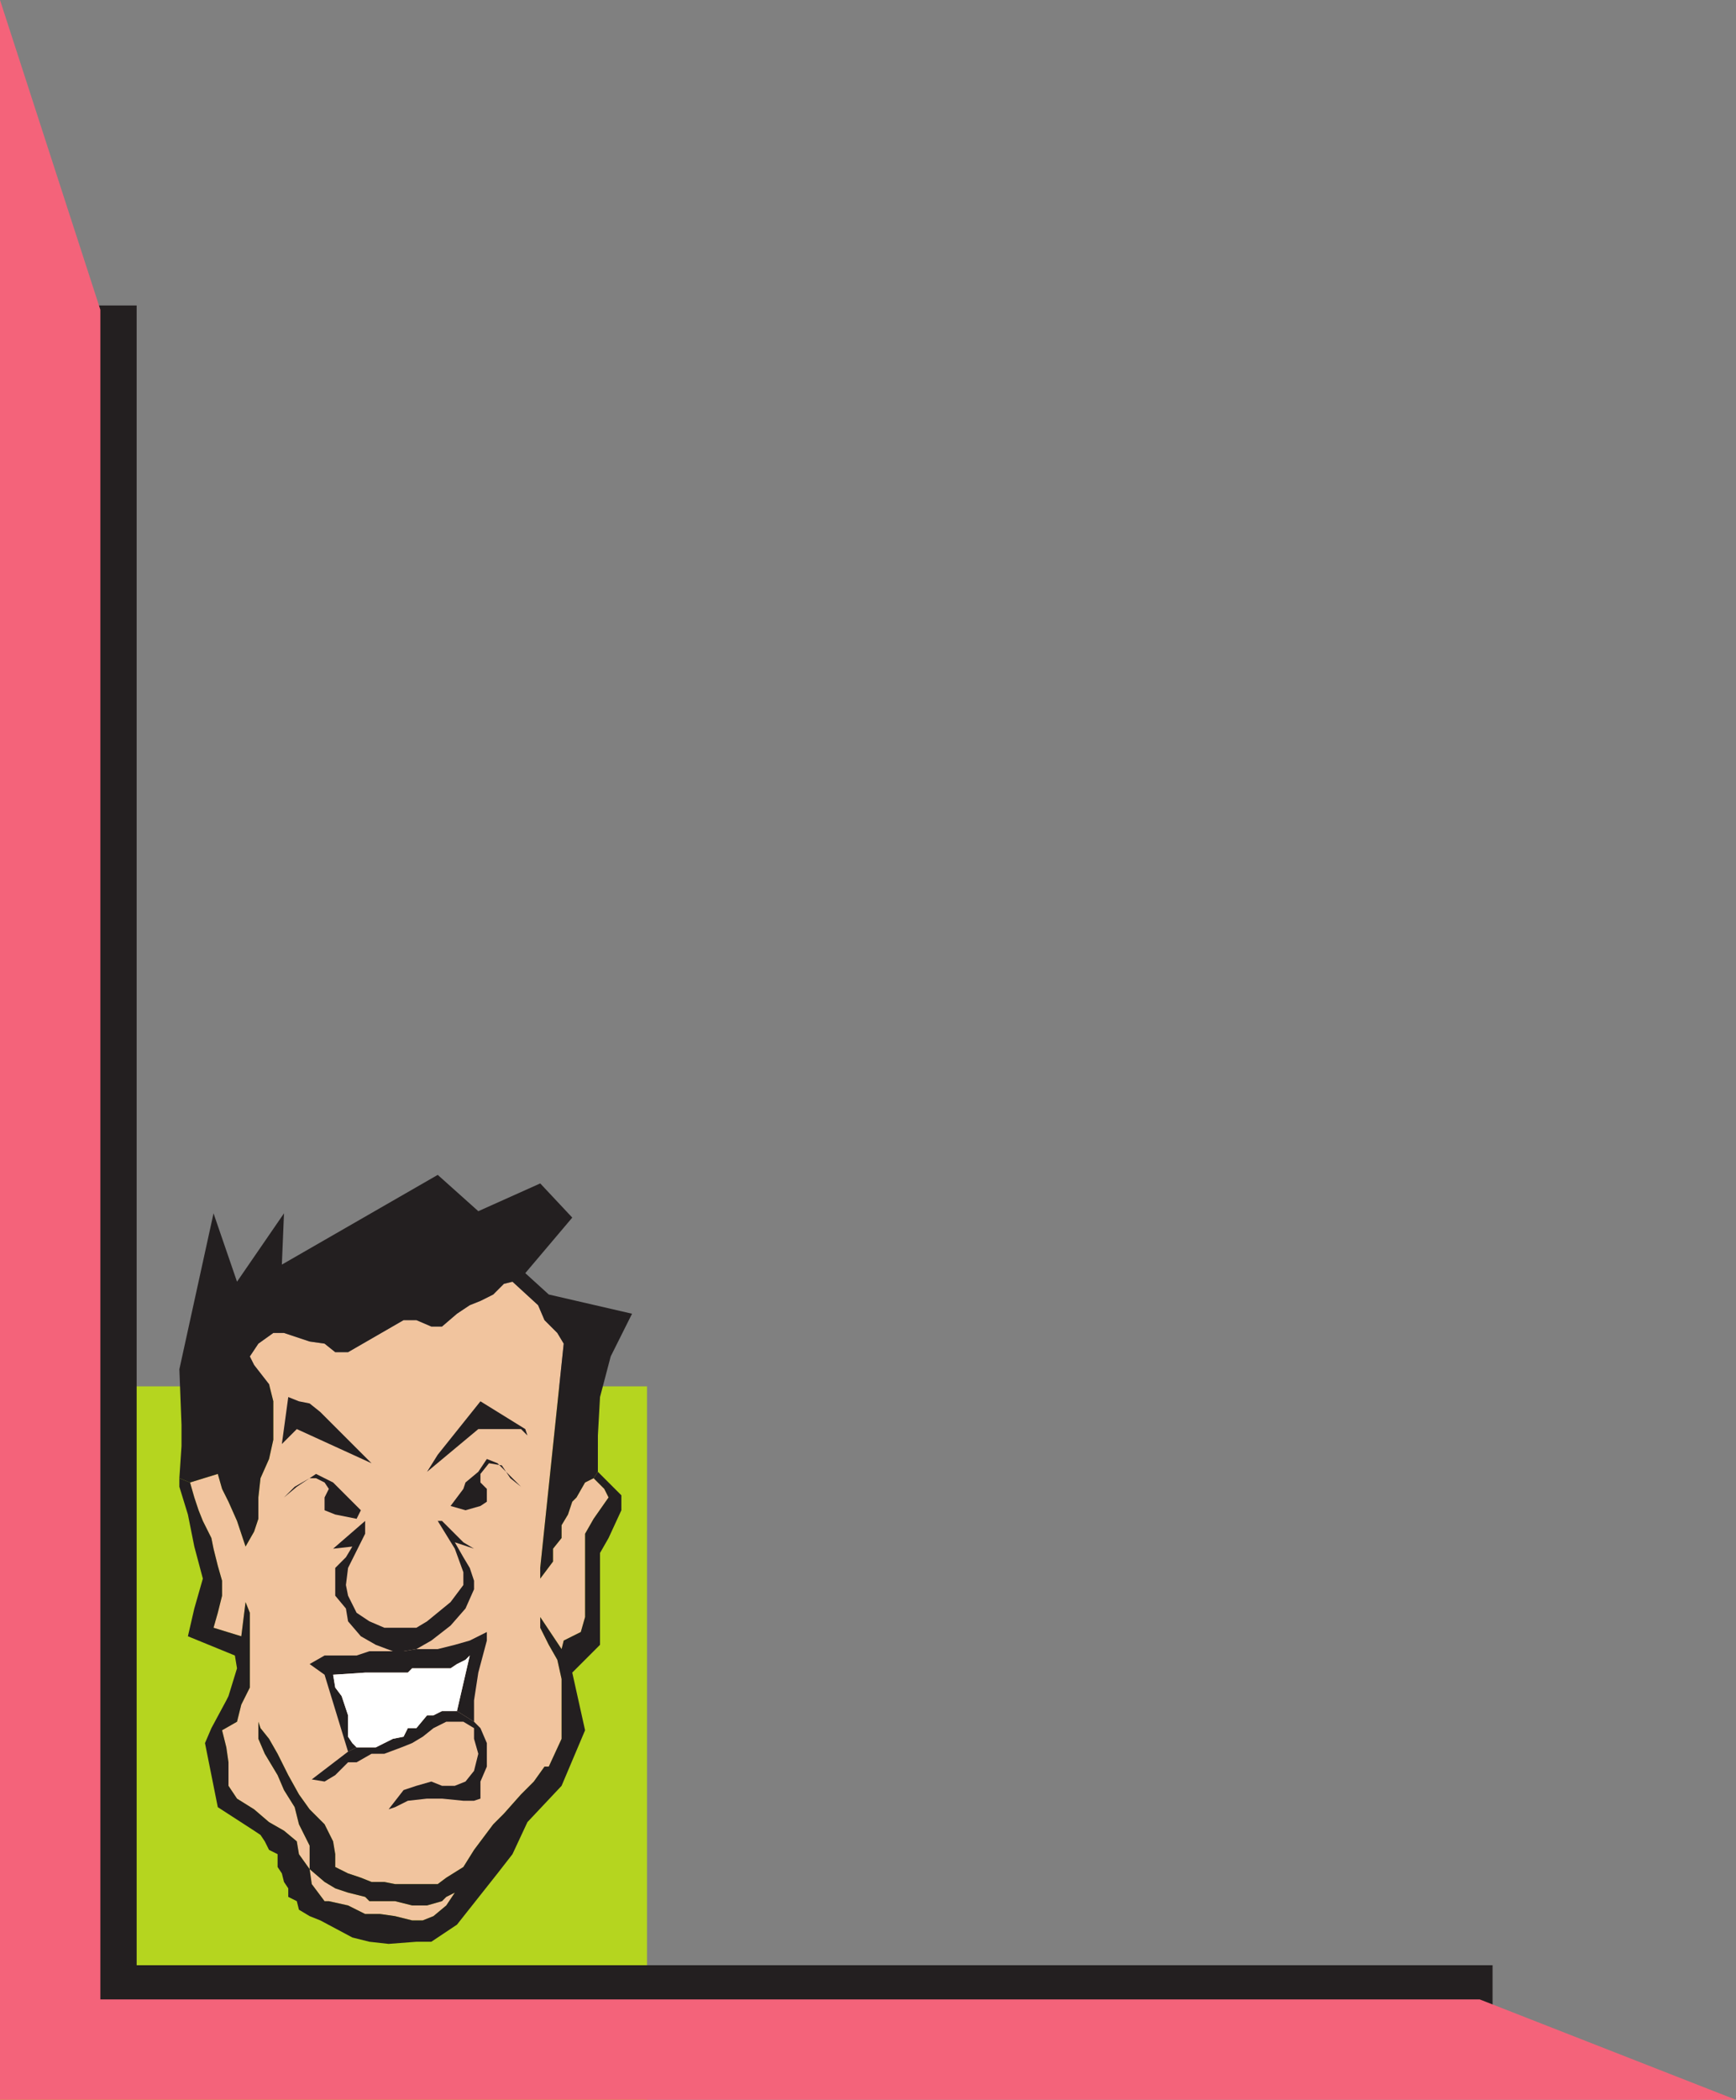 <svg xmlns="http://www.w3.org/2000/svg" width="609.75" height="737.25"><rect width="100%" height="100%" fill="#808080" stroke="none"/><path fill="#b5d51f" fill-rule="evenodd" d="M0 486.75h227.25v250.5H0v-250.5"/><path fill="#231f20" fill-rule="evenodd" d="M48 690h476.25v30H18V107.25h30V690"/><path fill="#f4637a" fill-rule="evenodd" d="M35.25 702h484.5l90 35.25H0V0l35.25 108.75V702"/><path fill="#f1c49e" fill-rule="evenodd" d="m208.5 519-3 1.5-3 5.25-1.5 1.5-1.5 4.5-2.25 3.75v4.5l-3 3.75v4.5l-4.5 6v-3.75l8.25-78.75-2.25-3.75-4.5-4.5-2.25-5.25-9-8.25-3 .75-3.75 3.75-4.5 2.25-3.75 1.5-4.5 3-5.25 4.5h-3.75l-5.25-2.25h-4.5l-19.5 11.25h-4.5l-3.75-3-5.25-.75-9-3H96l-5.25 3.75-3 4.5 1.5 3L94.5 486l1.5 6v13.5l-1.5 6.75-3 6.75-.75 6.75v7.5l-1.5 4.5-3 5.25-3-9-3-6.75-2.25-4.5-1.5-5.25-9.75 3 1.5 5.25 1.5 4.5 1.5 3.75 3 6 .75 3.75 1.5 6L78 555v5.25l-1.5 6-1.5 5.25 9.75 3 1.5-12 1.5 3.75v26.25l-3 6-1.5 6-5.25 3 1.5 6 .75 5.25V627l3 4.5 6 3.75 5.25 4.5 5.25 3 4.5 3.75.75 4.5 3.75 5.25.75 5.25 4.5 6h1.5l6.75 1.5 6 3h5.25l5.25.75 6 1.5h3.75l3.75-1.5 4.5-3.75 3-4.5-3 1.5-1.5 1.5L150 669h-5.25l-6-1.5h-9l-1.5-1.5-6-1.5-4.5-1.5-3.75-2.25-5.25-4.5V648l-3.75-7.5-1.5-6-3.75-6-2.25-5.25-4.5-7.5-2.25-5.25v-6l.75 2.25 3 3.75 3 5.25 3.75 7.5L105 630l3.75 5.25 5.25 5.25 3 6 .75 4.5v4.5l4.5 2.25 4.5 1.5 3.75 1.5h4.5l3.75.75h15l3-2.25 6-3.75 3.75-6 6.75-9 3.75-3.75 6-6.75 4.5-4.5 3.75-5.25h1.5l4.5-9.75v-21l-1.5-6.75-3-5.25-3-6v-3.75l7.5 11.25.75-3 6-3 1.5-5.25V538.5l3-5.25 5.25-7.5-1.5-3-3.75-3.75"/><path fill="#231f20" fill-rule="evenodd" d="m76.5 634.5 12.75 8.25 2.25 1.5 1.5 2.25 1.5 3 3 1.5v4.5l1.5 2.25.75 3 1.5 2.25v3l3 1.5.75 3 3.75 2.25 3.75 1.5 11.25 6 6 1.5 6.75.75 9.75-.75h5.25l9-6 14.25-18L180 651l5.25-11.25 12-12.75 8.25-19.5-4.5-20.25 9.75-9.75v-32.25l3-5.25 4.5-9.75V525l-8.25-8.25-1.5 2.25 3.75 3.75 1.5 3-5.25 7.5-3 5.25v29.25L204 573l-6 3-.75 3-7.5-11.25v3.75l3 6 3 5.25 1.5 6.75v21l-4.5 9.75h-1.5l-3.75 5.25-4.5 4.5-6 6.75-3.75 3.75-6.75 9-3.75 6-6 3.75-3 2.25h-15l-3.75-.75h-4.5l-3.75-1.5-4.5-1.5-4.5-2.25V651l-.75-4.5-3-6-5.25-5.25L105 630l-3.75-6.75-3.75-7.5-3-5.25-3-3.75-.75-2.25v6l2.25 5.25 4.5 7.5 2.25 5.25 3.75 6 1.5 6 3.75 7.5v8.25l5.25 4.5 3.75 2.25 4.5 1.5 6 1.5 1.5 1.5h9l6 1.5H150l5.25-1.5 1.5-1.5 3-1.5-3 4.5-4.5 3.75-3.75 1.5h-3.75l-6-1.5-5.25-.75h-5.25l-6-3-6.75-1.5H114l-4.5-6-.75-5.25L105 651l-.75-4.5-4.5-3.75-5.25-3-5.25-4.5-6-3.75-3-4.5v-8.25l-.75-5.25-1.5-6 5.25-3 1.5-6 3-6v-26.25l-1.5-3.75-1.5 12-9.75-3 1.5-5.25 1.5-6V555l-1.5-5.25-1.5-6-.75-3.75-3-6-1.5-3.75-1.5-4.5-1.5-5.25L63 519v3l3 9.75L68.25 543l3 11.25-3 10.5L66 574.5l16.5 6.75.75 4.5-3 9.75-.75 1.5-5.25 9.75L72 612l4.5 22.5"/><path fill="#231f20" fill-rule="evenodd" d="m63 519 3.75 1.5 9.75-3 1.5 5.25 2.25 4.5 3 6.75 3 9 3-5.25 1.5-4.5v-7.5l.75-6.75 3-6.75 1.5-6.75V492l-1.5-6-5.25-6.75-1.5-3 3-4.5L96 468h3.75l9 3 5.25.75 3.75 3h4.5l19.5-11.25h4.5l5.25 2.25h3.75l5.25-4.5 4.5-3 3.75-1.5 4.5-2.25 3.75-3.75 3-.75 9 8.25 2.25 5.25 4.5 4.5 2.25 3.75-8.25 78.75v3.75l4.5-6v-4.5l3-3.75v-4.5l2.25-3.75 1.5-4.5 1.5-1.5 3-5.25 3-1.5 1.5-2.25V504l.75-13.5 3.75-14.25 7.5-15-29.25-6.75-8.25-7.5 16.5-19.5-11.25-12-21.75 9.75-14.25-12.75L99 444l.75-18-16.5 24L75 426l-12 54.75.75 19.5v7.5L63 519m83.25 60-4.5.75h-12l-4.5 1.5H114l-5.25 3L114 588l8.25 27 3-1.5-1.5-1.5-1.5-2.25v-7.5L120 595.5l-2.25-3-.75-4.5 11.25-.75h15l1.5-1.5h13.5l2.25-1.5 3-1.5 1.5-1.5-4.5 19.5 6 3.75V597l1.5-9.75 3-11.25v-3l-6 3-5.25 1.5-6 1.5h-7.5"/><path fill="#231f20" fill-rule="evenodd" d="m166.5 604.5-6-3.75h-5.25l-3 1.5H150l-3.75 4.5h-3l-1.5 3-3.75.75-6 3h-6.75l-3 1.5-12.75 9.75 4.5.75 3.75-2.25 4.5-4.5h3l5.25-3h4.5l6-2.25 3.75-1.5 3.75-2.25 3.75-3 4.5-2.25h6l3.75 2.25v3.75l1.5 5.25-1.5 6-3 3.75-3.75 1.5h-4.5l-3.75-1.5-5.25 1.5-4.5 1.5-5.25 6.75 2.25-.75 4.5-2.25 6.75-.75h5.25l7.5.75h3.75l2.25-.75v-6l2.25-5.25V612l-2.25-5.25-2.25-2.25M146.25 579l5.25-3 6.75-5.25 5.25-6 3-6.75v-3l-1.5-4.5-2.25-3.75-3-5.25 6.75 2.25-3.75-2.25-7.5-7.5h-1.5l6 9.75 3 8.25v4.5l-4.5 6-8.25 6.75-3.75 2.25H135l-5.25-2.25-4.5-3-3-6-.75-3.75.75-6 6-12V534L117 543.75l6.75-.75-2.25 3.75-3.75 3.75v9.75l3.75 4.5.75 4.5 4.5 5.25 5.25 3 6 2.25h3.75l4.5-.75"/><path fill="#fff" fill-rule="evenodd" d="m160.5 600.75 4.5-19.5-1.5 1.5-3 1.5-2.25 1.5h-13.5l-1.5 1.5h-15L117 588l.75 4.5 2.25 3 2.25 6.75v7.5l1.5 2.25 1.5 1.5H132l6-3 3.75-.75 1.5-3h3l3.75-4.5h2.25l3-1.5h5.25"/><path fill="#231f20" fill-rule="evenodd" d="m168.75 492-15 18.75-3.75 6 18-15h15l2.25 2.25-.75-2.25-15.75-9.75m-67.5-1.5L99 507l5.25-5.25 26.25 12-18-18-3.75-3L105 492l-3.75-1.5m9.75 27-2.25 1.5-5.25 3-3.75 3.75 4.5-3.75 4.5-3H111l3 1.5 1.5 2.25-1.5 3v4.5l3.75 1.5 7.5 1.5 1.5-3-9.75-9.75-6-3m57.75 0 3-3.75 4.5.75 3 4.5 3.75 3-8.25-8.25-3.75-1.5-3 4.5-4.5 3.75-.75 2.25-4.5 6 5.25 1.5 5.25-1.5 2.25-1.5v-4.5l-2.25-2.25v-3"/></svg>
